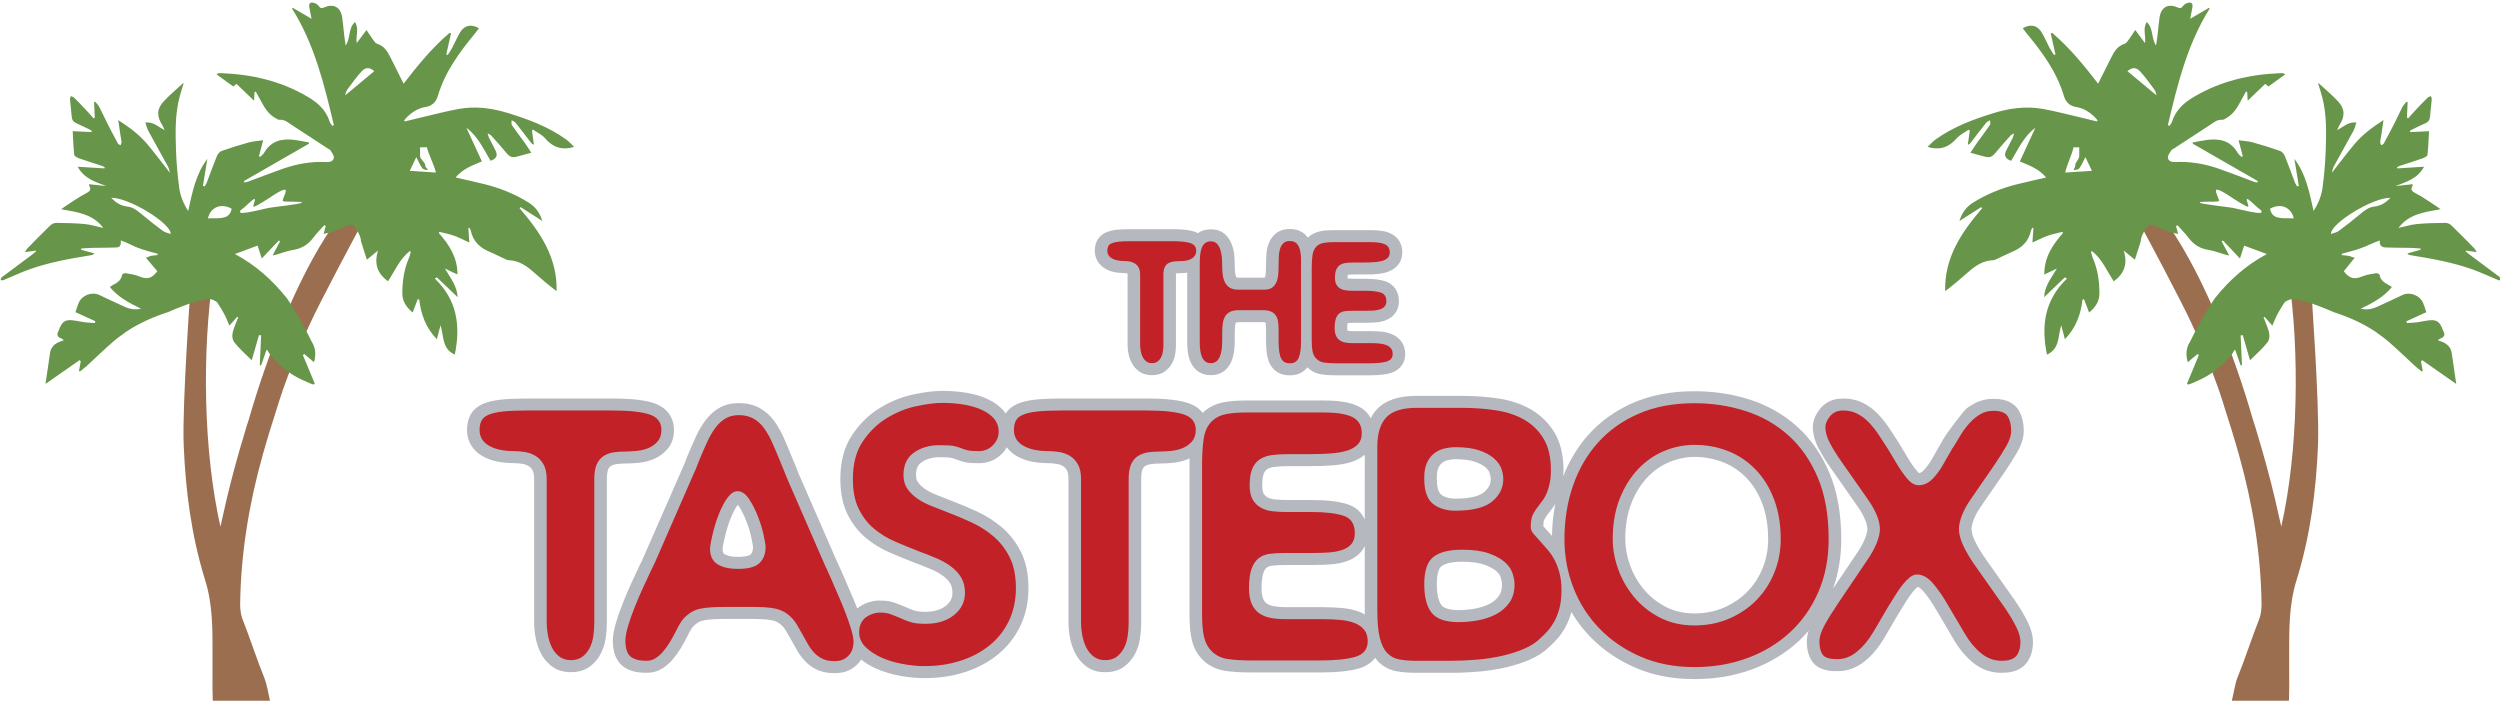 <?xml version="1.0" encoding="utf-8"?>
<svg xmlns="http://www.w3.org/2000/svg" viewBox="0 0 476.135 133.456" xml:space="preserve">
  <path fill="#9B6E4F" d="M409.369 41.631c.177-.112 2.077.69 3.727 1.445 6.945 10.085 12.611 25.109 15.963 36.78.134.465.302.93.45 1.384.101.308.166.565.248.845 1.325 4.358 2.54 8.749 3.584 13.191.392 1.669.758 3.344 1.136 5.016 3.253-14.362 3.53-33.322 1.368-47.955 0 0 4.424 1.437 4.235 1.502.13 1.347 1.689 23.367 1.397 30.784-.345 8.782-1.474 17.476-4.093 25.872-1.458 4.674-1.4 9.369-1.404 14.119-.001 1.522.013 5.03.012 6.552 0 .272-.043 1.331-.068 2.835h-10.993c.397-1.504.77-3.88 1.145-4.798 1.427-3.49 2.875-7.963 4.262-11.469.26-.658.389-1.913.381-2.623-.107-9.609-1.705-19.252-4.298-28.476-.887-3.155-1.894-6.383-2.906-9.511-.01-.033-.022-.111-.032-.144-.539-1.757-1.207-3.658-1.936-5.561l-.274-.725c-1.044-2.673-2.204-5.387-3.333-7.895l-.448-.986c-2.148-4.706-9.326-18.051-9.326-18.051-.037-.613.687-1.803 1.203-2.131z"/>
  <path fill="#679549" d="M374.946 24.692c.068.062.136.125.204.187-.123.892-.245 1.784-.368 2.676.284-.072.415-.2.526-.344.98-1.269 1.945-2.551 2.945-3.804.18-.226.5-.34.755-.505.002.305.126.694-.015.902-.752 1.11-1.581 2.167-2.363 3.258-.443.619-.846 1.266-1.352 2.03.964.261 1.695.444 2.418.657 1.269.373 1.656.215 2.47-.788.885-1.09 1.842-2.122 2.779-3.169.108-.121.289-.177.654-.389-.129.43-.161.637-.251.816-.404.805-.837 1.597-1.237 2.404-.494.998-.226 1.596.924 2.006 1.334-2.224 2.415-4.657 4.605-6.287-.981 2.127-1.961 4.254-2.953 6.405 1.857.779 3.649 1.417 5.004 3.061-1.97.456-3.78.847-5.575 1.296-2.968.742-5.778 1.881-8.372 3.512-1.218.765-2.056 1.85-2.569 3.479 1.514-.965 2.827-1.802 4.139-2.638.069.067.138.134.206.201-3.937 4.558-7.223 9.402-7.056 15.802 1.518-1.147 2.945-2.359 4.347-3.602 1.373-1.217 2.832-2.222 4.757-2.293.242-.009.49-.121.717-.225.996-.46 1.968-.974 2.98-1.394 1.869-.777 3.138-2.041 3.556-4.074.036-.177.191-.33.29-.494.053.022.107.044.16.066-.059.856-.118 1.712-.19 2.753 1.065-.481 1.957-.956 2.9-1.291.911-.324 1.874-.504 2.814-.747.03.079.059.158.089.237-1.964 2.228-3.557 4.62-3.545 7.891.8-.379 1.486-.703 2.395-1.134-1.055 1.815-2.316 3.272-2.421 5.451 1.41-1.35 2.678-2.564 3.946-3.779l.396.24c-4.245 4.061-4.945 8.961-3.804 14.481 2.511-1.153 2.045-3.563 2.722-5.587.254.973.456 1.748.692 2.656 2.108-2.184 3.03-4.739 3.359-7.569.098-.014.195-.027.293-.041.309.812.618 1.625.961 2.526 1.192-1.011 1.953-2.102 1.961-3.598.012-2.361-.325-4.657-1.274-6.842-.158-.365-.227-.769-.337-1.154l.216-.096c1.904 1.493 2.808 3.75 4.128 5.739 2.005-1.472 2.696-3.314 1.894-5.858.833.683 1.446 1.186 2.126 1.744.389-1.217.756-2.368 1.126-3.524.014-.458.145-.942.488-1.585.882-1.653 1.047-1.516 1.405-1.543.209-.016 2.077.69 3.727 1.445-.008-.014-.016-.027-.024-.04.629.14 1.019.227 1.519.338-.15-.559-.276-1.028-.402-1.497.09-.053.179-.107.269-.16.693.775 1.448 1.505 2.065 2.337.975 1.314 2.187 2.102 3.829 2.359 1.103.172 2.167.6 3.249.91.175.05.356.078.712.153-.529-.991-.98-1.835-1.43-2.678.077-.06.153-.12.23-.18 1.051 1.109 2.102 2.219 3.25 3.431.28-.858.524-1.61.798-2.449 1.413.524 2.766 1.026 4.326 1.605-3.999 2.125-7.153 4.979-9.894 8.41-1.454 2.057-4.152 6.958-4.711 8.242-.009.02-.024.024-.036.037-.025.042-.035.085-.06.127-.706 1.149-.757 2.401-.365 3.787.67-.565 1.254-1.058 1.837-1.551.096.056.193.113.289.169-.757 1.817-1.513 3.634-2.27 5.45l.222.198c.28-.1.567-.183.838-.304.512-.227 1.02-.464 1.531-.693 3.545-1.644 5.912-4.627 6.285-5.279.014-.08.032-.161.04-.239.094-.022.188-.043.282-.065.343.978.685 1.956 1.028 2.934.081-.022.162-.044.244-.065-.085-1.886-.171-3.772-.257-5.658.136-.019.273-.038.409-.057.438 1.524.876 3.047 1.377 4.79 1.205-1.215 2.368-2.2 3.286-3.376.683-.876.388-1.997.005-3-.227-.596-.471-1.186-.708-1.779.061-.041.121-.083.182-.124.446.503.892 1.005 1.49 1.678.331-.762.574-1.43.904-2.052.429-.809.891-1.607 1.417-2.354.182-.259.6-.353.994-.568 1.356-.333 4.555.756 8.382 2.407 2.772.901 5.426 2.053 7.856 3.666.01.005.019.009.029.014.14.068.265.174.384.296.69.478 1.376.965 2.027 1.522 1.773 1.517 3.436 3.163 5.159 4.739.42.384.882.72 1.325 1.079.056-.041.111-.082.167-.123-.112-.612-.225-1.223-.337-1.835.075-.072.15-.144.226-.216 2.157 1.506 4.314 3.012 6.49 4.531-.288-1.977-.562-3.948-.869-5.914-.168-1.075-.853-1.739-1.84-2.12-.226-.087-.454-.169-.793-.295.235-.162.352-.283.494-.333.754-.264.941-.717.531-1.419-.112-.191-.147-.425-.241-.629-.544-1.182-1.102-1.54-2.381-1.413-.809.08-1.605.287-2.413.391-.631.081-1.27.092-1.906.134-.02-.116-.039-.232-.059-.348 1.232-.564 2.465-1.127 3.769-1.724-.209-.612-.371-1.176-.59-1.717-.599-1.476-2.489-2.226-3.939-1.559-1.611.741-3.199 1.533-4.821 2.25-.914.404-1.882.644-3.144.372 2.32-1.119 4.388-2.223 5.943-4.134-.197-.131-.323-.233-.465-.31-.847-.458-1.7-.884-1.876-2-.023-.146-.441-.357-.647-.324-.874.144-1.764.254-2.573.587-1.599.657-2.474.483-3.6-.954.689-.835 1.338-1.68 2.086-2.588-.947-.187-.462-.338-2.462-.49v-.265c5-1.263 4.741-1.659 7.236-2.525-.107 1.053.437 1.306 1.14 1.336 1.515.064 3.064.042 4.58.075.674.015 1.363.078 2.037.12.002.08.012.16.014.24-.8.221-1.597.441-2.534.699.252.193.312.269.385.287.19.048.387.072.582.104 3.866.627 7.721 1.324 11.421 2.644 1.689.603 3.317 1.38 4.979 2.061.145.06.342-.005.515-.012-.057-.165-.089-.347-.181-.49-.071-.111-.216-.176-.329-.26-1.827-1.364-3.655-2.726-5.48-4.092-.268-.201-.522-.422-.782-.633.034-.05.068-.099.101-.149.618.09 1.236.181 2.005.293-.207-.339-.291-.556-.44-.707-1.458-1.484-2.91-2.975-4.408-4.417-.276-.266-.756-.455-1.14-.45-1.802.022-3.61.052-5.401.224-1.151.111-2.279.474-3.518.746 1.963-2.648 4.9-3.01 8.028-3.572-.376-.268-.551-.404-.737-.523-1.324-.849-2.602-1.788-3.994-2.504-.809-.416-1.058-.757-.559-1.524.017-.025-.038-.097-.085-.207-.533.059-1.086.124-1.639.182-.529.056-1.059.106-1.588.158 2.095-.77 4.221-1.406 5.452-3.674-1.787.112-3.439.215-5.092.318-.015-.079-.03-.157-.044-.236.183-.087.359-.194.549-.257 1.443-.476 2.896-.922 4.329-1.427.352-.124.885-.405.914-.662.167-1.472.207-2.958.295-4.508-1.242.061-2.41.119-3.578.176-.013-.086-.027-.173-.04-.259.206-.113.406-.237.617-.339.761-.366 1.518-.741 2.292-1.08.579-.253.856-.654.902-1.292.079-1.095.231-2.185.324-3.279.017-.198-.099-.407-.153-.61-.211.096-.469.144-.624.297-.818.811-1.616 1.642-2.407 2.48-.451.478-.875.981-1.312 1.473-.076-.057-.152-.115-.228-.173.044-.976.088-1.951.131-2.927-.073-.024-.147-.048-.22-.073-.266.343-.59.656-.788 1.034-.535 1.022-1.002 2.079-1.525 3.107-.65 1.279-1.319 2.548-2.005 3.807-.086.159-.327.233-.496.347-.067-.213-.2-.43-.188-.638.026-.418.139-.831.202-1.248.135-.897.261-1.796.422-2.914-2.167 1.398-4.024 2.795-5.531 4.583-1.483 1.76-2.856 3.614-4.277 5.427.051-.438.169-.864.376-1.241 1.229-2.245 2.492-4.472 3.71-6.723.252-.466.361-1.009.559-1.585-1.531-.166-2.408.795-3.661 1.457.205-.457.291-.737.444-.974 1.082-1.682 1.062-3.083-.293-4.528-1.149-1.225-2.448-2.31-3.684-3.453-.014-.013-.083.034-.094.039.259.863.542 1.715.77 2.581.893 3.4.793 6.877.673 10.338-.081 2.33-.298 4.663-.604 6.975-.202 1.52-.777 2.962-1.707 4.42-.793-3.582-1.448-7.03-3.648-9.925.279 1.713.557 3.425.836 5.138l-.309.105c-.14-.235-.319-.456-.415-.708-.643-1.682-1.24-3.384-1.922-5.05-.163-.398-.53-.861-.91-.996-1.718-.609-3.463-1.152-5.221-1.633-.833-.228-1.719-.264-2.692-.403.308 1.166.556 2.106.804 3.046-.09.036-.18.071-.27.107-.244-.257-.55-.479-.723-.778-1.362-2.346-3.498-2.767-5.942-2.42-.87.124-1.732.305-2.597.461-.003.076-.006.153-.009.229 4.138 2.38 8.277 4.76 12.415 7.139-.037.091-.073.182-.11.273-.238-.058-.485-.094-.713-.179-2.217-.821-4.416-1.692-6.649-2.468-2.68-.932-5.446-1.404-8.297-1.262-.659.033-1.303-.195-1.374-.825-.05-.441.389-.953.655-1.407.089-.153.316-.227.481-.335 2.308-1.509 4.614-3.021 6.925-4.525.697-.454 1.328-1.041 2.278-.953.267.025.574-.203.84-.354 1.308-.747 2.048-1.972 2.721-3.254.312-.595.646-1.178.971-1.766.079.029.157.058.236.088.03.534.06 1.069.093 1.65 1.154-1.108 2.237-2.148 3.337-3.205.192.153.385.306.622.494 1.054-.763 2.095-1.516 3.183-2.304-.193-.136-.233-.187-.279-.192-.195-.022-.393-.049-.589-.041-5.886.218-11.474 1.512-16.589 4.558-1.872 1.115-3.394 2.496-4.076 4.645-.096.303-.333.562-.504.841-.101-.049-.203-.099-.304-.148 1.818-7.698 3.678-15.382 7.981-22.232-.064-.029-.128-.057-.192-.086-1.118.654-2.235 1.308-3.535 2.068.165-.861.288-1.491.407-2.121.16-.851-.188-1.161-1.015-.857-.278.102-.585.286-.743.523-.314.471-.593.504-1.111.275-1.748-.771-3.074-.023-3.374 1.883-.162 1.028-.234 2.069-.351 3.104-.044.392-.098.782-.152 1.173-.049.351-.105.7-.168 1.119-.956-1.414-.458-3.265-1.766-4.484-.836 1.283-.106 2.604-.347 4-.672-.901-1.229-1.647-1.854-2.484-.452.68-.787 1.228-1.168 1.742-.245.33-.506.775-.849.882-1.29.402-1.936 1.376-2.486 2.484-.823 1.658-1.657 3.311-2.563 5.118-2.724-3.538-5.463-6.876-8.76-9.686-.087.043-.174.086-.261.13.299 1.327.597 2.653.896 3.98-.091.036-.183.072-.274.108-.289-.455-.61-.894-.861-1.37-.512-.969-.924-1.996-1.49-2.931-.835-1.379-2.123-1.643-3.593-.794.253.338.488.682.752 1.001 2.994 3.615 5.741 7.369 7.096 11.964.322 1.093 1.116 1.852 2.276 2.032 1.468.227 2.614.979 3.633 1.99.175.174.327.37.49.557-.045.07-.091.139-.136.209-.92-.225-1.838-.459-2.761-.673-2.522-.584-5.028-1.257-7.573-1.714-3.19-.573-6.335-.132-9.418.822-3.86 1.194-7.621 2.608-10.942 4.976-.562.401-1.024.941-1.557 1.44 2.338.699 4.059.072 5.531-1.622.607-.697 1.531-1.118 2.311-1.664zm68.997 19.868c-.066-2.072 8.175-7.037 11.34-6.877-.874.893-1.846 1.527-3.007 1.646-1.19.121-1.985.788-2.832 1.499-1.305 1.096-2.649 2.15-4.023 3.16-.402.296-.961.38-1.478.572zm-11.611-4.81c2.024-1.121 4.022-.313 4.523 1.829-2.741.004-4.095.133-4.523-1.829zm-13.379-1.163c-.234-.313 3.35-.062 3.609-.28.26-.217-.721-1.687-.507-2.101.214-.415 2.122.82 2.634 1.175.512.356 3.239 2.124 3.469 1.98.231-.144-.433-1.269-.211-1.442.222-.173 1.34 1.055 2.083 1.659s.745.475.662.876c-.095.461-4.483-.668-5.401-.859-.817-.17-6.103-.695-6.338-1.008zm-13.777-25.034c.853-.742 1.631-.797 2.417.044.965 1.033 1.777 2.211 2.631 3.345.247.329.409.723.482 1.216-1.84-1.532-3.679-3.063-5.53-4.605zm-11.859 19.312c.392-1.665 1.23-3.24 1.602-4.816.094.005 1.081.009 1.081.014v1.667c0 .618-.846 1.243-.769 1.852.036.286-.444.734-.237.767.341.053.843-.058 1.026-.302.445-.594.718-1.304 1.154-2.124.43.897.795 1.679 1.243 2.614-1.859.113-3.235.215-5.1.328z"/>
  <path fill="#9B6E4F" d="M67.09 41.631c-.177-.112-2.077.69-3.727 1.445-6.946 10.085-12.612 25.11-15.963 36.78-.134.465-.302.93-.45 1.384-.101.308-.166.565-.248.845-1.325 4.358-2.54 8.749-3.584 13.191-.392 1.669-.758 3.344-1.136 5.016-3.253-14.362-3.53-33.322-1.368-47.955 0 0-4.424 1.437-4.235 1.502-.13 1.347-1.689 23.367-1.397 30.784.345 8.782 1.474 17.476 4.093 25.872 1.458 4.674 1.4 9.369 1.404 14.119.001 1.522-.013 5.03-.012 6.552 0 .272.043.835.068 2.835h10.993c-.397-2-.77-3.88-1.145-4.798-1.427-3.49-2.875-7.963-4.262-11.469-.26-.658-.389-1.913-.381-2.623.107-9.609 1.705-19.252 4.298-28.476.887-3.155 1.894-6.383 2.906-9.511.01-.033.022-.111.032-.144.539-1.757 1.207-3.658 1.936-5.561l.274-.725c1.044-2.673 2.204-5.387 3.333-7.895l.448-.986c2.148-4.706 9.326-18.051 9.326-18.051.037-.613-.687-1.803-1.203-2.131z"/>
  <path fill="#679549" d="M103.823 26.356c1.472 1.694 3.193 2.321 5.531 1.622-.533-.499-.995-1.039-1.557-1.44-3.321-2.368-7.082-3.782-10.942-4.976-3.084-.954-6.228-1.395-9.418-.822-2.545.457-5.051 1.13-7.573 1.714-.923.214-1.841.448-2.761.673-.046-.07-.091-.139-.136-.209.163-.186.315-.383.49-.557 1.019-1.011 2.165-1.763 3.633-1.99 1.161-.18 1.954-.939 2.276-2.032 1.355-4.595 4.102-8.349 7.096-11.964.264-.319.499-.663.752-1.001-1.47-.849-2.758-.586-3.593.794-.567.936-.98 1.962-1.491 2.932-.251.476-.572.915-.861 1.37-.091-.036-.183-.072-.274-.108.299-1.327.597-2.653.896-3.98-.087-.043-.174-.086-.261-.13-3.297 2.811-6.036 6.149-8.76 9.686-.905-1.807-1.739-3.46-2.563-5.118-.55-1.108-1.196-2.082-2.486-2.484-.343-.107-.604-.552-.849-.882-.381-.514-.716-1.062-1.168-1.742-.625.837-1.182 1.583-1.854 2.484-.241-1.397.489-2.718-.347-4-1.308 1.219-.811 3.07-1.766 4.484-.063-.419-.119-.768-.168-1.119-.054-.39-.108-.781-.152-1.173-.117-1.035-.189-2.077-.351-3.104-.3-1.906-1.625-2.654-3.374-1.883-.518.228-.797.196-1.111-.275-.158-.237-.465-.42-.743-.523-.827-.304-1.175.006-1.015.857.119.63.241 1.26.407 2.121-1.3-.76-2.417-1.414-3.535-2.068-.064.029-.128.057-.192.086 4.303 6.85 6.163 14.534 7.981 22.232-.102.049-.203.099-.304.148-.171-.279-.408-.538-.504-.841-.682-2.149-2.204-3.53-4.076-4.645-5.115-3.045-10.702-4.34-16.589-4.558-.196-.007-.393.019-.589.041-.046.005-.086.057-.279.192 1.088.788 2.129 1.541 3.183 2.304.237-.188.43-.341.622-.494 1.1 1.056 2.183 2.097 3.337 3.205.033-.581.063-1.115.093-1.65.079-.029.157-.058.236-.088.324.588.658 1.172.971 1.766.673 1.282 1.414 2.507 2.721 3.254.266.152.572.379.84.354.95-.088 1.581.499 2.278.953 2.311 1.504 4.617 3.016 6.925 4.525.165.108.391.182.481.335.266.454.705.966.655 1.407-.071.63-.716.858-1.374.825-2.851-.142-5.616.33-8.297 1.262-2.232.776-4.432 1.646-6.649 2.468-.228.085-.475.12-.713.179-.037-.091-.073-.182-.11-.273 4.138-2.38 8.277-4.76 12.415-7.139-.003-.076-.006-.153-.009-.229-.865-.155-1.727-.337-2.597-.461-2.444-.348-4.58.074-5.942 2.42-.173.299-.479.52-.723.778-.09-.036-.18-.071-.27-.107.248-.94.496-1.879.804-3.046-.973.139-1.859.175-2.692.403-1.759.481-3.503 1.024-5.221 1.633-.379.134-.747.598-.91.996-.682 1.666-1.278 3.367-1.922 5.05-.096.252-.275.473-.415.708l-.309-.105c.279-1.713.557-3.425.836-5.138-2.2 2.894-2.856 6.342-3.648 9.925-.93-1.458-1.505-2.9-1.707-4.42-.307-2.312-.523-4.645-.604-6.975-.12-3.461-.22-6.938.673-10.338.228-.866.511-1.718.77-2.581-.011-.005-.08-.052-.094-.039-1.237 1.143-2.535 2.228-3.684 3.453-1.355 1.445-1.375 2.846-.293 4.528.153.237.239.518.444.974-1.253-.662-2.13-1.624-3.661-1.457.198.576.307 1.119.559 1.585 1.218 2.251 2.481 4.478 3.71 6.723.206.377.325.802.376 1.241-1.421-1.813-2.794-3.666-4.277-5.427-1.506-1.788-3.364-3.185-5.531-4.583.161 1.118.287 2.017.422 2.914.063.417.176.829.202 1.248.013.208-.12.425-.188.638-.169-.114-.409-.188-.496-.347-.686-1.259-1.355-2.529-2.005-3.807-.523-1.029-.989-2.086-1.525-3.107-.198-.378-.522-.691-.788-1.034-.073.024-.147.048-.22.073.044.976.088 1.951.131 2.927-.076.057-.152.115-.228.173-.436-.492-.86-.995-1.312-1.473-.791-.838-1.59-1.669-2.407-2.48-.154-.153-.413-.201-.624-.297-.054.204-.17.413-.153.61.093 1.094.245 2.184.324 3.279.046.637.323 1.038.902 1.292.773.338 1.531.714 2.292 1.08.211.102.412.225.617.339-.013.086-.027.173-.04.259-1.168-.058-2.336-.115-3.578-.176.087 1.55.128 3.036.295 4.508.029.257.562.538.914.662 1.433.505 2.886.951 4.329 1.427.191.063.367.17.549.257-.015.079-.029.157-.044.236-1.652-.103-3.305-.207-5.092-.318 1.231 2.268 3.357 2.903 5.452 3.674-.529-.053-1.059-.103-1.588-.158-.553-.058-1.106-.123-1.639-.182-.047.11-.101.182-.085.207.499.767.25 1.108-.559 1.524-1.393.716-2.67 1.655-3.994 2.504-.186.119-.361.255-.737.523 3.129.562 6.065.924 8.028 3.572-1.239-.272-2.366-.635-3.518-.746-1.792-.172-3.599-.202-5.401-.224-.383-.005-.864.184-1.14.45-1.499 1.442-2.95 2.933-4.408 4.417-.149.152-.233.368-.44.707.769-.113 1.387-.203 2.005-.293.034.05.067.099.101.149-.26.212-.514.432-.782.633-1.825 1.366-3.653 2.729-5.48 4.092-.113.084-.258.149-.329.26-.092.144-.123.325-.181.49.173.007.369.071.515.012 1.662-.681 3.289-1.459 4.979-2.061 3.7-1.32 7.555-2.017 11.421-2.644.194-.032.391-.056.582-.104.073-.018.133-.094.385-.287-.937-.258-1.734-.479-2.534-.699.002-.08.012-.16.014-.24.674-.041 1.362-.105 2.037-.12 1.517-.033 3.065-.01 4.58-.075.703-.03 1.018-.283.911-1.336 2.496.86 2.008 1.257 7.008 2.519v.265c-2 .152-1.285.303-2.232.49.749.907 1.512 1.753 2.201 2.588-1.126 1.438-1.943 1.611-3.542.954-.81-.332-1.67-.443-2.545-.587-.205-.034-.609.178-.632.324-.176 1.116-1.023 1.542-1.869 2-.142.077-.265.178-.462.31 1.555 1.911 3.624 3.015 5.944 4.134-1.262.273-2.229.032-3.143-.372-1.622-.717-3.209-1.509-4.821-2.25-1.45-.667-3.34.083-3.939 1.559-.219.541-.382 1.104-.59 1.717 1.304.596 2.537 1.16 3.769 1.724-.019.116-.039.232-.058.348-.636-.042-1.275-.053-1.906-.134-.808-.104-1.604-.31-2.413-.391-1.279-.127-1.838.231-2.381 1.413-.094.204-.129.438-.241.629-.411.702-.223 1.155.531 1.419.142.05.26.172.494.333-.339.126-.567.208-.793.295-.988.382-1.673 1.045-1.84 2.12-.306 1.966-.58 3.936-.869 5.914 2.175-1.519 4.332-3.025 6.49-4.531.075.072.15.144.226.216-.112.612-.225 1.223-.337 1.835.056.041.111.082.167.123.443-.358.906-.695 1.325-1.079 1.724-1.576 3.386-3.222 5.159-4.739.651-.557 1.337-1.044 2.027-1.522.119-.122.245-.228.384-.296.01-.005.019-.009.029-.014 2.431-1.612 5.084-2.765 7.856-3.666 3.826-1.651 7.025-2.74 8.382-2.407.394.215.812.309.994.568.526.747.988 1.546 1.417 2.354.33.622.572 1.29.904 2.052.598-.673 1.044-1.176 1.49-1.678.061.041.121.083.182.124-.236.593-.481 1.182-.708 1.779-.383 1.003-.679 2.124.005 3 .917 1.176 2.081 2.161 3.286 3.376.501-1.743.939-3.267 1.377-4.79.136.019.273.038.409.057-.086 1.886-.171 3.772-.257 5.658.081.022.162.044.244.065.343-.978.685-1.956 1.028-2.934.094.022.188.043.282.065.008.078.026.159.04.239.373.652 2.74 3.635 6.285 5.279.511.229 1.019.466 1.531.693.271.12.558.203.838.304l.222-.198c-.757-1.817-1.513-3.634-2.27-5.45.096-.056.193-.112.289-.169.584.493 1.167.985 1.837 1.551.391-1.387.341-2.638-.365-3.787-.026-.042-.036-.085-.061-.127-.012-.013-.028-.017-.036-.037-.558-1.284-3.257-6.186-4.711-8.242-2.741-3.431-5.895-6.285-9.894-8.41 1.56-.579 2.913-1.081 4.326-1.605.273.84.518 1.591.798 2.449 1.148-1.212 2.199-2.322 3.25-3.431.077.06.153.12.23.18-.45.843-.9 1.686-1.43 2.678.356-.075.537-.103.712-.153 1.082-.309 2.146-.737 3.249-.91 1.642-.256 2.854-1.044 3.829-2.359.617-.832 1.372-1.562 2.065-2.337.09.053.179.107.269.16-.126.469-.252.938-.402 1.497.5-.111.89-.198 1.519-.338-.008.014-.016.027-.024.04 1.65-.755 3.518-1.461 3.727-1.445.358.028.524-.11 1.405 1.543.343.643.474 1.127.488 1.585.369 1.157.737 2.307 1.126 3.524.68-.558 1.293-1.061 2.126-1.744-.803 2.545-.111 4.387 1.894 5.858 1.32-1.989 2.224-4.246 4.128-5.739l.216.096c-.11.386-.179.789-.337 1.154-.948 2.185-1.285 4.481-1.274 6.842.007 1.496.768 2.587 1.961 3.598.343-.901.652-1.713.961-2.526.098.014.195.027.293.041.329 2.83 1.251 5.385 3.359 7.569.237-.908.439-1.683.692-2.656.677 2.025.211 4.434 2.722 5.587 1.14-5.52.44-10.42-3.804-14.481l.396-.24c1.268 1.214 2.536 2.429 3.946 3.779-.106-2.179-1.366-3.636-2.421-5.451.909.431 1.595.755 2.395 1.134.012-3.271-1.581-5.663-3.545-7.891.03-.079.059-.158.089-.237.94.243 1.902.423 2.814.747.942.335 1.835.809 2.9 1.291-.072-1.041-.131-1.897-.19-2.753.053-.022.107-.044.16-.066.1.164.254.317.29.494.419 2.033 1.687 3.297 3.556 4.074 1.012.42 1.984.935 2.98 1.394.227.105.475.216.717.225 1.925.071 3.384 1.076 4.757 2.293 1.401 1.242 2.829 2.455 4.347 3.602.167-6.4-3.119-11.244-7.056-15.802.069-.067.138-.134.206-.201 1.312.837 2.625 1.673 4.139 2.638-.513-1.63-1.351-2.714-2.569-3.479-2.594-1.631-5.405-2.77-8.372-3.512-1.795-.449-3.605-.84-5.575-1.296 1.355-1.644 3.147-2.282 5.004-3.061-.992-2.151-1.972-4.278-2.953-6.405 2.19 1.63 3.271 4.063 4.605 6.287 1.15-.41 1.418-1.008.924-2.006-.4-.807-.832-1.599-1.237-2.404-.09-.179-.122-.386-.251-.816.365.212.546.268.654.389.937 1.047 1.893 2.079 2.778 3.169.814 1.003 1.201 1.161 2.47.788.723-.213 1.454-.396 2.418-.657-.506-.764-.909-1.411-1.352-2.03-.781-1.091-1.61-2.148-2.363-3.258-.141-.208-.017-.597-.015-.902.255.166.575.28.755.505 1 1.254 1.965 2.535 2.945 3.804.111.144.242.272.526.344-.123-.892-.245-1.784-.368-2.676.068-.062.136-.125.204-.187.781.551 1.706.972 2.312 1.669zM31.036 43.987c-1.373-1.009-2.717-2.063-4.023-3.16-.846-.71-1.641-1.378-2.832-1.499-1.161-.118-2.133-.753-3.007-1.646 3.165-.159 11.406 4.805 11.34 6.877-.515-.191-1.074-.275-1.478-.572zm8.567-2.408c.501-2.142 2.5-2.95 4.523-1.829-.427 1.962-1.782 1.833-4.523 1.829zm11.563-1.984c-.918.191-5.306 1.32-5.401.859-.083-.402-.081-.273.662-.876s1.862-1.832 2.083-1.659c.222.173-.442 1.298-.211 1.442.231.144 2.957-1.624 3.469-1.98.512-.356 2.42-1.59 2.634-1.175.214.415-.767 1.884-.507 2.101.26.217 3.844-.033 3.609.28-.233.313-5.519.838-6.338 1.008zm14.587-21.437c.073-.493.234-.887.482-1.216.853-1.134 1.666-2.312 2.631-3.345.786-.841 1.563-.786 2.417-.044-1.852 1.542-3.691 3.073-5.53 4.605zm12.288 14.379c.448-.935.813-1.717 1.243-2.614.436.82.708 1.53 1.154 2.124.183.245.686.356 1.026.302.207-.032-.502-.481-.466-.767.077-.608-.998-1.233-.998-1.852v-1.667c0-.005 1.216-.009 1.31-.014.371 1.576 1.324 3.151 1.716 4.816-1.864-.113-3.126-.215-4.985-.328z"/>
  <path fill="#081628" d="M119.343 88.272c.709 0 1.51-.047 2.38-.138 1.028-.109 1.997-.359 2.879-.745.989-.432 1.84-1.064 2.528-1.877.817-.964 1.232-2.181 1.232-3.615 0-2.446-1.395-4.314-3.827-5.125-1.766-.588-4.309-.873-7.776-.873h-16.528c-1.917 0-3.524.068-4.777.202-1.419.152-2.545.416-3.442.808-1.188.52-2.03 1.285-2.501 2.275-.376.787-.568 1.701-.568 2.713 0 2.107 1.042 3.87 2.933 4.967 1.566.906 3.556 1.346 6.088 1.346.422 0 .933.045 1.519.132.414.063.809.202 1.199.423.277.156.516.41.731.776.203.346.315.942.315 1.676v27.395c0 .853.086 1.763.256 2.704.18 1.006.484 1.971.905 2.865.485 1.032 1.18 1.911 2.067 2.613 1.014.806 2.244 1.217 3.651 1.217.039 0 .076-.003.115-.004.035.001.069.004.104.004 1.378 0 2.566-.362 3.531-1.076.841-.624 1.528-1.431 2.043-2.402.479-.901.804-1.924.967-3.039.142-.968.213-1.938.213-2.881V91.217c0-1.103.168-1.638.268-1.859.169-.372.344-.513.461-.587.297-.187.637-.307 1.035-.365.607-.089 1.281-.134 1.999-.134zm266.792 30.077c-.59-1.18-1.361-2.475-2.293-3.851l-.012-.017-.012-.017-5.542-7.872-.007-.01-.007-.01c-.879-1.22-1.592-2.404-2.12-3.517-.547-1.15-.661-1.867-.661-2.265 0-.501.151-1.147.437-1.868.331-.836.806-1.692 1.409-2.543l.009-.012.009-.013 4.471-6.487c.917-1.352 1.709-2.607 2.365-3.743.841-1.457 1.25-2.778 1.25-4.038 0-1.612-.342-2.968-1.018-4.028-.609-.956-1.901-2.096-4.602-2.096-.035 0-.07.003-.105.003-.039 0-.074-.003-.114-.003-1.312 0-2.513.299-3.568.888-.738.412-1.445.786-1.958 1.422-3.625 4.5-4.264 5.893-4.264 5.893l-1.763 3.086-.007.012-.006.012c-.524.943-1.106 1.737-1.729 2.36-.311.311-.558.43-.765.474-.077-.048-.232-.164-.462-.441-.632-.761-1.28-1.707-1.929-2.814l-.006-.011-.007-.011-1.512-2.519-.016-.027-.017-.027c-.631-.988-1.215-1.886-1.788-2.745-.666-.998-1.389-1.901-2.15-2.685-.847-.873-1.796-1.576-2.821-2.089-1.117-.558-2.35-.84-3.667-.84-.036 0-.069.003-.104.003-.038 0-.076-.003-.114-.003-2.257 0-3.584 1.064-4.3 1.957-.918 1.149-1.382 2.317-1.382 3.475 0 1.345.398 2.768 1.184 4.229.648 1.209 1.472 2.52 2.449 3.894l4.838 6.914c.624.879 1.116 1.743 1.471 2.577.296.697.447 1.319.447 1.845 0 .255-.064.837-.489 1.87-.372.905-.916 1.868-1.614 2.862l-.013.018-.012.018-4.397 6.521c1.02-2.874 1.548-6.024 1.548-9.401 0-4.864-.761-9.117-2.261-12.64-1.51-3.547-3.59-6.52-6.183-8.837-2.582-2.304-5.603-4.02-8.982-5.1-3.297-1.054-6.804-1.589-10.424-1.589-.034 0-.067.002-.101.002-.039 0-.078-.002-.118-.002-4.285 0-8.149.73-11.485 2.17-3.353 1.447-6.226 3.481-8.537 6.047-2.058 2.284-3.68 4.963-4.851 7.961.026-.376.044-.763.044-1.175 0-2.843-.576-5.241-1.713-7.129-1.124-1.863-2.638-3.351-4.501-4.423-1.772-1.02-3.851-1.717-6.178-2.072-2.161-.331-4.46-.499-6.831-.499h-8.847c-3.374 0-5.885.859-7.463 2.552-.462.497-.845 1.071-1.168 1.704-.511-.957-1.299-1.728-2.345-2.251-1.513-.756-3.659-1.124-6.564-1.124h-14.83c-1.763 0-3.208.118-4.416.36-1.469.294-2.734.932-3.76 1.898l-.026.024-.025.025c-.016.016-.031.033-.046.05-.65-.83-1.577-1.47-2.75-1.861-1.766-.588-4.309-.873-7.776-.873h-16.531c-1.917 0-3.524.068-4.777.202-1.419.152-2.545.416-3.442.808-1.004.439-1.755 1.058-2.249 1.836-.084-.122-.165-.245-.26-.362-.762-.935-1.788-1.715-3.056-2.322-1.151-.55-2.491-.963-3.987-1.228-1.43-.253-2.984-.382-4.619-.382-.038 0-.078.002-.116.002-.035 0-.068-.002-.103-.002-1.556 0-3.35.223-5.485.681-2.197.473-4.322 1.331-6.318 2.552-2.054 1.256-3.826 2.975-5.267 5.109-1.513 2.245-2.28 5.079-2.28 8.425 0 2.605.448 4.849 1.333 6.667.871 1.793 2.042 3.316 3.479 4.526 1.363 1.148 2.921 2.102 4.629 2.838 1.537.662 3.088 1.297 4.61 1.889l.017.006.017.006c1.106.41 2.177.832 3.185 1.255.874.367 1.656.805 2.323 1.301.583.434 1.029.912 1.363 1.462.261.431.393 1.008.393 1.713 0 1.03-.377 1.792-1.224 2.47-.979.786-2.262 1.168-3.925 1.168h-.096c-1.054 0-1.672-.128-2.005-.236-.602-.195-1.152-.416-1.633-.657l-.086-.043-.09-.036c-.638-.255-1.233-.487-1.784-.701-.829-.317-1.776-.47-2.904-.47-.033 0-.068.003-.102.004-.04 0-.076-.004-.117-.004-.552 0-1.138.091-1.791.277-.657.187-1.299.483-1.909.88-.163.106-.316.227-.465.352-.001-.003-.002-.005-.003-.008-.456-1.194-.96-2.409-1.497-3.612-.514-1.149-.982-2.233-1.393-3.221l-.032-.076-.037-.074c-.135-.267-.256-.535-.36-.795-.154-.385-.304-.722-.461-1.032l-.17-.336-7.262-16.662c-.187-.446-.37-.91-.56-1.417-.202-.536-.416-1.056-.638-1.547-.53-1.304-1.053-2.54-1.553-3.673-.548-1.238-1.172-2.336-1.856-3.265-.786-1.067-1.727-1.901-2.799-2.481-1.114-.601-2.4-.905-3.825-.905-.035 0-.07.003-.105.003-.038 0-.075-.003-.114-.003-1.37 0-2.606.317-3.674.944-.974.573-1.845 1.367-2.592 2.363-.66.879-1.274 1.93-1.823 3.124-.484 1.053-.99 2.215-1.505 3.455-.188.428-.366.879-.527 1.341-.115.328-.258.662-.422.99l-.027.054-.024.055-3.027 6.931-4.619 10.516c-.062.156-.131.308-.204.453l-.174.349-.176.353-.009.017-.008.018c-.423.888-.926 1.968-1.495 3.212-.585 1.278-1.14 2.573-1.65 3.849-.529 1.322-.977 2.598-1.329 3.789-.402 1.355-.597 2.474-.597 3.419 0 2.171.603 3.777 1.793 4.773 1.083.908 2.562 1.35 4.519 1.35.034 0 .067-.003.101-.003.04 0 .077.003.118.003 1.07 0 2.066-.29 2.961-.863.719-.46 1.381-1.047 1.968-1.746.509-.606.999-1.292 1.456-2.037.436-.713.839-1.439 1.198-2.159l.007-.013.006-.013c.626-1.296 1.015-1.818 1.175-2.001.346-.342.685-.61 1.008-.799.276-.161.62-.283 1.016-.36.535-.103 1.171-.175 1.886-.212.774-.039 1.72-.059 2.809-.059h4.064c.961 0 1.809.02 2.52.059.642.036 1.218.106 1.711.208.386.081.74.206 1.046.371.302.164.614.405.921.71.271.271.529.619.764 1.03l.339.594c.217.38.434.76.652 1.139.356.667.716 1.31 1.069 1.911.443.757.965 1.452 1.549 2.06.66.692 1.443 1.244 2.322 1.637.895.402 1.941.608 3.104.608.046 0 .091-.003.137-.004.028 0 .054.004.082.004 1.219 0 2.264-.26 3.107-.774.767-.467 1.377-1.036 1.814-1.691.025-.038.046-.076.069-.114.811.646 1.745 1.214 2.8 1.687 1.372.615 2.901 1.082 4.546 1.388 1.601.298 3.162.449 4.638.449.043 0 .085-.002.128-.002.03 0 .061.002.091.002 2.657 0 5.179-.376 7.496-1.117 2.354-.752 4.455-1.859 6.241-3.289 1.829-1.462 3.29-3.292 4.34-5.439 1.053-2.154 1.586-4.61 1.586-7.3 0-2.7-.485-5.028-1.443-6.919-.934-1.842-2.16-3.414-3.644-4.675-1.407-1.197-3.003-2.21-4.743-3.011-1.589-.73-3.205-1.407-4.805-2.013-1.066-.409-2.101-.816-3.07-1.209-.815-.33-1.532-.717-2.132-1.151-.533-.384-.958-.812-1.266-1.274-.208-.312-.309-.732-.309-1.285 0-1.47.549-2.05 1.028-2.392.929-.664 2.063-.988 3.465-.992.542.002 1.016.011 1.406.029.439.021.667.058.763.079.264.057.359.091.363.093.195.073.378.133.557.184.443.185.935.349 1.464.487.685.179 1.559.262 2.748.262.012 0 .024-.002.036-.002.061 0 .12.002.183.002 1.702 0 3.216-.631 4.377-1.824.361-.372.663-.773.914-1.194.477.654 1.102 1.222 1.88 1.672 1.566.906 3.557 1.346 6.088 1.346.422 0 .933.045 1.519.132.414.063.809.202 1.199.423.277.156.516.41.731.776.203.346.315.942.315 1.676v27.395c0 .853.086 1.763.256 2.704.18 1.006.484 1.971.905 2.865.485 1.032 1.18 1.911 2.067 2.613 1.014.806 2.244 1.217 3.651 1.217.039 0 .076-.003.115-.004.035.001.069.004.104.004 1.378 0 2.566-.362 3.531-1.076.841-.624 1.528-1.431 2.043-2.402.479-.902.804-1.924.967-3.039.142-.968.213-1.938.213-2.881V91.217c0-1.103.168-1.638.268-1.859.169-.372.344-.513.461-.587.297-.187.637-.307 1.035-.365.607-.088 1.281-.133 1.999-.133.709 0 1.51-.047 2.38-.138 1.028-.109 1.997-.359 2.879-.745.065-.029.126-.063.189-.095-.01.415-.017.839-.017 1.278v28.403c0 2.001.143 3.59.438 4.86.347 1.509 1.04 2.791 2.059 3.808 1.142 1.142 2.584 1.856 4.284 2.12 1.344.209 3.044.31 5.2.31h12.94c3.188 0 5.612-.257 7.413-.785 1.316-.386 2.334-1.079 3.017-2.004.176.242.36.471.559.677.964.997 2.163 1.632 3.563 1.886 1.061.194 2.245.288 3.618.288h6.643c1.791 0 3.594-.077 5.359-.228 1.823-.155 3.574-.427 5.204-.807 1.664-.387 3.199-.888 4.56-1.489 1.49-.656 2.73-1.472 3.683-2.426l.138-.138c.388-.344.811-.768 1.289-1.293.545-.596 1.067-1.324 1.549-2.161.489-.848.9-1.866 1.224-3.026 1.021 1.727 2.231 3.324 3.634 4.767 2.36 2.429 5.232 4.389 8.537 5.825 3.317 1.441 7.066 2.172 11.143 2.172.039 0 .077-.002.115-.002.035 0 .069.002.104.002 3.906 0 7.585-.631 10.934-1.874 3.373-1.253 6.35-3.062 8.848-5.377.659-.61 1.27-1.268 1.856-1.95-.218.705-.334 1.373-.334 2.007 0 1.576.325 2.819.993 3.803 1.279 1.881 3.846 1.881 4.69 1.881.006 0 .012-.001.018-.001.074.001.142.001.2.001 1.877 0 3.624-.651 5.192-1.934 1.353-1.105 2.576-2.568 3.634-4.346l2.758-4.702c.476-.752.95-1.514 1.447-2.329.406-.664.811-1.246 1.206-1.729.35-.43.683-.774.991-1.03.423.152.855.605 1.099.896.895 1.068 1.759 2.331 2.565 3.752l.01.017.01.017 3.076 5.211c1.009 1.774 2.228 3.269 3.621 4.443 1.614 1.359 3.454 2.048 5.47 2.048.04 0 .077-.004.116-.004.034 0 .068.004.103.004 2.123 0 3.684-.626 4.64-1.862.817-1.057 1.232-2.406 1.232-4.01.005-1.207-.341-2.488-1.053-3.915zm-243.183-12.75c-.019.019-.469.442-2.338.463-1.595-.011-2.335-.337-2.633-.534-.118-.078-.36-.237-.36-1.024 0 0 .012-.225.147-.92.119-.616.278-1.311.473-2.067.19-.741.432-1.516.721-2.308.276-.753.59-1.456.932-2.086.211-.388.424-.716.635-.988.031.041.063.085.097.136.553.822 1.047 1.785 1.465 2.859.44 1.128.776 2.221.999 3.247.305 1.4.324 1.783.325 1.822.001.837-.264 1.201-.463 1.4zm97.772-15.475c.22-.48.465-.67.631-.772.361-.221.833-.367 1.4-.433.811-.094 1.729-.142 2.728-.142h4.094c1.443 0 2.811-.045 4.064-.133 1.384-.094 2.619-.307 3.666-.632 1.034-.319 1.905-.798 2.616-1.407V98.95c-.603-1.405-1.733-2.426-3.3-2.92-1.714-.537-3.895-.798-6.668-.798h-4.723c-.808 0-1.613-.039-2.391-.115-.56-.054-1.047-.19-1.452-.405-.301-.16-.528-.38-.714-.694-.084-.141-.278-.577-.278-1.604 0-1.374.205-2.025.327-2.29zm18.358 26.475c-.959-.4-2.101-.667-3.394-.794-1.14-.112-2.412-.168-3.782-.168h-7.116c-.786 0-1.529-.062-2.208-.185-.515-.092-.944-.256-1.313-.503-.274-.183-.493-.459-.669-.845-.152-.33-.33-.945-.33-2.042 0-1.605.188-2.481.345-2.933.115-.329.314-.772.61-1.004.259-.204.583-.328.989-.38.719-.092 1.565-.139 2.512-.139h5.227c1.135 0 2.233-.034 3.264-.1 1.174-.074 2.247-.271 3.187-.583 1.146-.383 2.085-.988 2.793-1.798.297-.339.535-.718.724-1.129v12.223c0 .277.004.543.008.807-.267-.157-.546-.302-.847-.427zm14.565-25.634c0-.995.161-1.556.297-1.851.19-.415.413-.722.682-.939.296-.239.634-.407 1.036-.512.502-.133 1.045-.201 1.619-.206 1.477.01 2.685.169 3.586.475.886.301 1.569.659 2.03 1.064.397.35.66.692.778 1.017.16.441.241.846.241 1.204 0 1.004-.398 1.785-1.292 2.531-.662.554-2.14 1.21-5.407 1.23-1.203-.01-2.114-.275-2.781-.814-.502-.405-.789-1.502-.789-3.01v-.189zm11.85 22.491c-.446.632-1.009 1.124-1.721 1.501-.822.436-1.755.751-2.773.937-1.079.199-2.152.3-3.195.307-1.632-.014-2.785-.333-3.245-.907-.418-.52-.915-1.643-.915-4.051 0-1.725.318-2.959.873-3.386.514-.395 1.614-.864 3.913-.88 1.777.007 3.202.195 4.231.56 1.019.362 1.795.775 2.305 1.227.421.373.697.756.821 1.136.177.546.267 1.019.267 1.406-.001.912-.184 1.615-.561 2.15zm10.084-11.402c-.144-.162-.29-.325-.429-.477-.501-.543-.9-.991-1.224-1.372.015-.921.177-1.221.184-1.234.246-.445.519-.851.812-1.211l.016-.019.015-.019c.309-.396.612-.799.901-1.2.122-.169.238-.349.35-.538-.379 1.95-.591 3.977-.625 6.07zm40.137 6.108c-.684 1.707-1.655 3.216-2.886 4.482-1.234 1.27-2.739 2.299-4.475 3.059-1.684.737-3.583 1.115-5.645 1.129-2.052-.014-3.887-.433-5.454-1.25-1.653-.862-3.059-1.985-4.18-3.337-1.147-1.386-2.033-2.935-2.631-4.604-.601-1.675-.905-3.344-.905-4.961 0-2.594.391-4.896 1.162-6.843.771-1.943 1.791-3.595 3.032-4.909 1.219-1.29 2.63-2.274 4.192-2.923 1.548-.644 3.158-.974 4.785-.988 1.96.013 3.808.358 5.492 1.03 1.678.672 3.168 1.678 4.427 2.988 1.267 1.322 2.279 2.969 3.006 4.894.738 1.956 1.112 4.228 1.112 6.75.001 1.921-.346 3.766-1.032 5.483zM210.519 51.186c.948.549 2.112.815 3.56.815.102 0 .284.009.569.052.029.004.059.012.089.023.007.048.013.122.013.227V65.69c0 .486.048 1.001.144 1.529.106.59.286 1.16.534 1.689.314.669.766 1.239 1.342 1.695.695.553 1.564.847 2.509.847.039 0 .077-.003.116-.004.034.001.068.004.103.004.928 0 1.743-.254 2.42-.755.553-.41 1.001-.936 1.335-1.565.297-.559.497-1.186.596-1.863.077-.529.116-1.059.116-1.577V52.303c0-.095.003-.174.008-.237.203-.023.426-.034.664-.034.387 0 .82-.025 1.286-.074.062-.007.122-.017.183-.026v13.235c0 .626.037 1.236.111 1.812.087.683.249 1.311.48 1.866.307.735.761 1.341 1.351 1.8.676.526 1.528.804 2.463.804.036 0 .072-.003.108-.004.037.001.073.004.111.004.916 0 1.757-.278 2.433-.804.586-.456 1.045-1.069 1.363-1.82.242-.576.413-1.229.512-1.946.086-.626.129-1.305.129-2.02v-1.508c0-.53.029-1.01.087-1.427.028-.204.075-.369.137-.482.005-.003.011-.006.019-.01 0 0 .171-.076.645-.076h4.366c.335 0 .511.036.578.054.013.039.029.101.042.191.054.359.082.782.082 1.258v2c0 .986.048 1.79.148 2.459.121.821.327 1.496.629 2.062.394.747.983 1.328 1.698 1.674.587.283 1.247.427 1.962.427.036 0 .07-.005.106-.006.038.001.074.006.112.006 1.344 0 2.467-.553 3.218-1.526.736.734 1.656 1.192 2.736 1.36.717.111 1.606.166 2.72.166h6.435c1.67 0 2.963-.141 3.951-.431 1.75-.513 2.794-1.873 2.794-3.637 0-.928-.269-1.769-.778-2.434-.455-.59-1.058-1.042-1.796-1.35-.584-.243-1.236-.398-1.994-.472-.595-.058-1.255-.088-1.962-.088h-3.477c-.315 0-.608-.024-.871-.072-.049-.009-.091-.019-.126-.032-.016-.063-.044-.21-.044-.476 0-.542.05-.836.081-.968.277-.028.586-.042.929-.042h2.554c.58 0 1.142-.017 1.67-.051.672-.042 1.296-.158 1.851-.342.761-.254 1.391-.664 1.875-1.218.404-.461.887-1.273.887-2.517 0-1.857-1-3.281-2.674-3.808-.954-.299-2.133-.444-3.609-.444h-2.308c-.357 0-.712-.017-1.054-.051-.05-.005-.096-.012-.137-.02-.002-.039-.004-.085-.004-.139 0-.264.019-.436.036-.536.024-.004.052-.009.084-.013.352-.041.755-.062 1.198-.062h2c.732 0 1.428-.023 2.068-.068.775-.053 1.449-.17 2.055-.358.801-.248 1.471-.647 1.987-1.186.457-.476 1.003-1.316 1.003-2.61 0-1.58-.773-2.873-2.122-3.549-.918-.459-2.103-.673-3.73-.673h-7.358c-.939 0-1.72.065-2.387.198-.931.186-1.738.596-2.4 1.215-.261-.354-.565-.666-.926-.92-.668-.471-1.478-.709-2.407-.709-.03 0-.057.004-.087.004-.044-.001-.087-.004-.131-.004-1.329 0-2.195.524-2.688.963-.584.523-1.017 1.189-1.287 1.983-.209.613-.338 1.304-.38 2.053-.033.59-.05 1.197-.05 1.808 0 .533-.019 1.069-.056 1.593-.023.322-.08.594-.167.802-.01.023-.018.041-.026.055-.035.004-.084.007-.146.007H235.9c-.226 0-.339-.027-.375-.038-.035-.025-.062-.056-.092-.116-.094-.187-.157-.425-.188-.708-.052-.47-.079-.965-.079-1.472 0-.53-.023-1.097-.068-1.684-.055-.718-.191-1.404-.403-2.039-.257-.77-.64-1.433-1.14-1.97-.5-.537-1.395-1.175-2.826-1.175-.046 0-.09.003-.135.005-.029-.001-.055-.005-.084-.005-.902 0-1.694.242-2.359.715-.192-.098-.392-.187-.608-.259-.985-.328-2.348-.487-4.169-.487h-8.189c-.991 0-1.796.034-2.459.105-.814.087-1.476.246-2.025.486-1.053.461-1.565 1.168-1.808 1.68-.259.541-.391 1.157-.391 1.827.002 1.444.736 2.697 2.017 3.439z" opacity=".3"/>
  <path fill="#C22127" d="M227.482 48.795c-.226.267-.503.473-.831.616-.329.144-.687.236-1.077.277-.39.041-.739.061-1.046.061-.411 0-.79.026-1.139.077-.349.051-.661.165-.938.338-.277.175-.493.431-.646.769-.154.339-.231.795-.231 1.369V65.69c0 .411-.031.826-.092 1.247-.061.421-.18.795-.354 1.123-.174.328-.4.595-.677.8-.277.205-.631.307-1.062.307s-.795-.118-1.092-.354c-.298-.236-.529-.528-.693-.877s-.282-.723-.354-1.124c-.072-.4-.107-.774-.107-1.123V52.303c0-.574-.103-1.035-.308-1.384-.205-.349-.461-.61-.769-.785s-.631-.287-.97-.339c-.338-.051-.641-.077-.908-.077-1.026 0-1.831-.169-2.416-.507-.585-.339-.877-.826-.877-1.462 0-.328.057-.61.169-.846.112-.236.333-.425.662-.569.328-.143.779-.246 1.354-.308.574-.061 1.312-.092 2.216-.092h7.97c1.559 0 2.708.124 3.447.369.739.246 1.108.729 1.108 1.446-.001.431-.113.78-.339 1.046zm5.386 3.478c.061.554.2 1.046.415 1.477s.523.775.923 1.031c.4.257.928.384 1.585.384h5.046c.616 0 1.103-.133 1.462-.4s.631-.621.815-1.062c.185-.441.297-.949.339-1.523.041-.574.061-1.159.061-1.754 0-.575.016-1.134.046-1.677.031-.544.118-1.026.262-1.446.143-.42.359-.758.646-1.016.287-.256.677-.384 1.169-.384.451 0 .816.097 1.093.292.277.195.492.461.646.8.154.338.261.728.323 1.169.061.442.092.908.092 1.401V64.92c0 1.477-.154 2.559-.461 3.246-.308.688-.862 1.031-1.662 1.031-.369 0-.693-.066-.97-.2s-.503-.364-.677-.693c-.175-.328-.303-.769-.385-1.323-.082-.554-.123-1.261-.123-2.123v-2c0-.595-.036-1.128-.108-1.6-.072-.471-.215-.866-.431-1.184-.215-.318-.518-.565-.908-.739s-.903-.261-1.538-.261h-4.585c-.677 0-1.226.103-1.646.307-.421.205-.744.498-.97.877-.226.38-.374.831-.446 1.354-.072.523-.108 1.103-.108 1.739v1.508c0 .615-.036 1.184-.107 1.708-.072.523-.19.98-.354 1.369-.165.39-.385.692-.662.908-.277.215-.621.323-1.031.323-.431 0-.785-.107-1.062-.323-.277-.215-.492-.508-.646-.877-.154-.369-.261-.795-.323-1.277-.061-.482-.092-.989-.092-1.523V50.119c0-.616.031-1.18.092-1.692.061-.513.169-.949.323-1.308.154-.359.369-.641.646-.846.277-.205.631-.308 1.062-.308.492 0 .877.149 1.154.446.277.298.492.677.646 1.139.154.461.251.959.292 1.492.041.533.061 1.036.061 1.508.003.594.034 1.169.096 1.723zm31.449-3.185c-.246.257-.585.452-1.016.585-.431.134-.944.221-1.539.261-.595.042-1.231.062-1.908.062h-2c-.533 0-1.021.026-1.462.077-.441.051-.82.174-1.139.369-.318.195-.564.483-.738.862-.175.38-.262.908-.262 1.585 0 .575.097 1.026.292 1.354.195.328.456.58.785.754.328.174.702.282 1.124.323.42.041.846.061 1.277.061h2.308c1.231 0 2.206.113 2.923.338.718.226 1.077.77 1.077 1.631 0 .431-.107.769-.323 1.015-.215.246-.508.431-.877.554-.369.123-.795.2-1.277.23-.482.031-.99.047-1.523.047h-2.554c-.513 0-.969.026-1.369.077-.4.051-.744.19-1.031.415-.288.226-.508.559-.662 1-.154.442-.231 1.041-.231 1.8 0 .595.087 1.082.262 1.461.174.38.415.673.723.877.308.205.662.344 1.062.415.4.072.825.108 1.277.108h3.477c.635 0 1.216.026 1.739.077.523.051.969.153 1.338.307.369.154.656.365.862.631.205.267.308.616.308 1.047 0 .739-.385 1.221-1.154 1.446-.769.226-1.873.338-3.308.338h-6.216c-.985 0-1.775-.046-2.37-.138s-1.087-.334-1.477-.723c-.349-.348-.585-.789-.708-1.324-.124-.533-.185-1.241-.185-2.123V51.011c0-.964.051-1.785.154-2.461.103-.677.359-1.22.769-1.631.349-.328.78-.544 1.292-.646.513-.103 1.159-.154 1.939-.154h7.139c1.231 0 2.134.144 2.708.431.574.288.862.79.862 1.508.001.43-.122.774-.368 1.03zM125.279 84.037c-.463.547-1.029.967-1.7 1.26-.673.294-1.407.482-2.204.567-.799.084-1.512.126-2.141.126-.841 0-1.617.054-2.331.158-.714.105-1.353.337-1.92.692-.568.358-1.009.882-1.323 1.574-.315.694-.473 1.628-.473 2.803v27.395c0 .84-.063 1.69-.189 2.551-.126.861-.368 1.627-.724 2.298-.357.672-.818 1.218-1.385 1.638-.568.42-1.292.629-2.174.629s-1.627-.241-2.235-.724c-.609-.482-1.082-1.08-1.418-1.794-.336-.714-.578-1.48-.724-2.3-.148-.818-.22-1.584-.22-2.298V91.217c0-1.175-.211-2.119-.63-2.833-.42-.714-.944-1.249-1.574-1.606s-1.291-.587-1.984-.694c-.692-.104-1.312-.158-1.857-.158-2.099 0-3.747-.346-4.943-1.038-1.197-.694-1.795-1.69-1.795-2.992 0-.672.116-1.249.347-1.732.23-.482.681-.871 1.354-1.165.67-.293 1.595-.504 2.771-.63 1.175-.126 2.685-.189 4.534-.189h16.31c3.19 0 5.542.253 7.054.756 1.512.504 2.267 1.491 2.267 2.96-.001.882-.232 1.596-.693 2.141zm32.054 24.12v-.062c.127.252.253.535.379.85.126.315.272.641.441.976.419 1.007.891 2.1 1.417 3.275.525 1.176 1.007 2.341 1.448 3.495.441 1.155.808 2.226 1.103 3.212.293.987.441 1.774.441 2.362v.063c0 .252-.043.578-.126.976-.085.399-.253.786-.504 1.165-.252.377-.62.714-1.102 1.007-.484.294-1.125.441-1.921.441-.84 0-1.564-.136-2.173-.409-.609-.272-1.145-.651-1.606-1.133-.463-.482-.872-1.028-1.229-1.638-.358-.608-.703-1.229-1.039-1.859-.337-.587-.672-1.175-1.007-1.762-.337-.589-.714-1.092-1.133-1.512-.463-.462-.945-.829-1.448-1.103-.504-.272-1.061-.471-1.669-.598-.609-.126-1.291-.209-2.047-.252-.756-.042-1.638-.062-2.645-.062h-4.283c-1.133 0-2.109.021-2.928.062-.818.043-1.553.126-2.204.252-.651.127-1.227.337-1.732.63-.503.294-1.007.692-1.511 1.197-.463.504-.988 1.365-1.575 2.582-.336.673-.703 1.334-1.102 1.984-.399.651-.818 1.238-1.259 1.763-.441.525-.924.955-1.45 1.291-.525.336-1.102.503-1.732.503-1.385 0-2.403-.272-3.054-.818-.651-.545-.976-1.552-.976-3.022 0-.713.167-1.638.503-2.771.336-1.134.756-2.33 1.26-3.59.503-1.259 1.039-2.508 1.606-3.747.567-1.238 1.06-2.298 1.48-3.18.126-.253.241-.482.346-.694.105-.209.199-.419.283-.629v.062l7.62-17.445c.21-.419.388-.839.536-1.259.147-.419.304-.818.471-1.197.504-1.216.998-2.351 1.48-3.4s1.007-1.953 1.575-2.709c.567-.756 1.205-1.343 1.92-1.763.714-.419 1.553-.63 2.519-.63 1.049 0 1.962.211 2.739.63.777.42 1.459 1.029 2.047 1.827.587.797 1.124 1.743 1.606 2.833.482 1.093.998 2.309 1.544 3.653.21.463.409.945.598 1.448.189.504.387 1.007.598 1.512l7.495 17.193zm-20.719-.724c.923.609 2.246.913 3.968.913 1.973 0 3.338-.377 4.093-1.133s1.133-1.763 1.133-3.022c0-.379-.126-1.144-.377-2.3-.252-1.154-.62-2.351-1.103-3.589s-1.049-2.34-1.7-3.307c-.651-.965-1.375-1.448-2.173-1.448-.504 0-.976.232-1.417.694-.441.462-.861 1.06-1.26 1.794-.399.735-.756 1.534-1.071 2.394-.314.861-.576 1.7-.786 2.519-.211.818-.379 1.553-.504 2.204s-.188 1.102-.188 1.353c0 1.344.462 2.32 1.385 2.928zm52.492-22.64c-.735.756-1.649 1.133-2.74 1.133-.966 0-1.69-.062-2.173-.188s-.912-.272-1.291-.441c-.169-.042-.336-.095-.503-.158-.169-.063-.401-.126-.694-.189-.294-.062-.672-.104-1.133-.126-.463-.021-1.029-.032-1.7-.032-1.889 0-3.495.473-4.818 1.418-1.323.944-1.984 2.361-1.984 4.25 0 1.009.231 1.859.692 2.551.462.692 1.071 1.313 1.827 1.857.756.547 1.627 1.018 2.613 1.418.986.399 2.025.808 3.118 1.227 1.552.589 3.107 1.24 4.66 1.953 1.552.714 2.96 1.606 4.219 2.677 1.259 1.07 2.287 2.392 3.086 3.966.797 1.575 1.197 3.538 1.197 5.889 0 2.352-.452 4.451-1.354 6.298-.904 1.848-2.141 3.401-3.716 4.66-1.574 1.26-3.411 2.226-5.51 2.897-2.099.672-4.367 1.009-6.801 1.009-1.345 0-2.75-.137-4.22-.41-1.469-.274-2.812-.681-4.03-1.227s-2.226-1.218-3.022-2.015c-.799-.797-1.197-1.722-1.197-2.772 0-.755.136-1.374.409-1.857.272-.482.619-.86 1.039-1.133.419-.272.85-.473 1.291-.598.441-.126.829-.189 1.165-.189.84 0 1.533.106 2.078.315.545.211 1.133.441 1.763.692.587.294 1.238.557 1.953.788.713.231 1.616.347 2.707.347h.315c2.182 0 3.968-.557 5.352-1.669 1.386-1.111 2.078-2.529 2.078-4.251 0-1.133-.242-2.099-.724-2.897-.484-.797-1.133-1.501-1.953-2.11-.818-.608-1.752-1.133-2.801-1.574-1.05-.441-2.142-.871-3.275-1.291-1.512-.587-3.022-1.207-4.534-1.857s-2.865-1.48-4.062-2.488c-1.197-1.007-2.163-2.268-2.897-3.778-.735-1.512-1.103-3.401-1.103-5.669 0-2.897.63-5.279 1.889-7.148 1.26-1.867 2.781-3.347 4.566-4.439 1.784-1.092 3.653-1.848 5.605-2.268 1.951-.419 3.621-.63 5.006-.63 1.512 0 2.919.116 4.22.347 1.301.231 2.434.578 3.4 1.039.966.463 1.722 1.029 2.268 1.7.545.673.818 1.47.818 2.394.002.963-.365 1.823-1.099 2.579zm37.942-.756c-.463.547-1.029.967-1.7 1.26-.673.294-1.407.482-2.204.567-.799.084-1.512.126-2.141.126-.841 0-1.617.054-2.331.158-.714.105-1.353.337-1.92.692-.568.358-1.009.882-1.323 1.574-.315.694-.473 1.628-.473 2.803v27.395c0 .84-.064 1.69-.189 2.551-.126.861-.368 1.627-.724 2.298-.357.672-.818 1.218-1.385 1.638-.568.42-1.292.629-2.174.629s-1.627-.241-2.235-.724c-.609-.482-1.082-1.08-1.418-1.794-.336-.714-.578-1.48-.724-2.3-.148-.818-.22-1.584-.22-2.298V91.217c0-1.175-.211-2.119-.63-2.833-.42-.714-.944-1.249-1.574-1.606-.63-.357-1.291-.587-1.984-.694-.692-.104-1.312-.158-1.857-.158-2.099 0-3.747-.346-4.943-1.038-1.197-.694-1.795-1.69-1.795-2.992 0-.672.116-1.249.347-1.732.23-.482.681-.871 1.354-1.165.67-.293 1.595-.504 2.771-.63 1.175-.126 2.685-.189 4.534-.189h16.31c3.19 0 5.542.253 7.054.756 1.512.504 2.267 1.491 2.267 2.96 0 .882-.231 1.596-.693 2.141zm31.551.598c-.504.526-1.197.924-2.078 1.197-.882.274-1.932.452-3.149.535-1.218.085-2.519.127-3.904.127h-4.093c-1.092 0-2.089.053-2.992.158-.902.105-1.679.357-2.33.755-.651.399-1.155.988-1.511 1.763-.358.778-.536 1.859-.536 3.243 0 1.176.199 2.1.598 2.771.399.672.934 1.187 1.606 1.544s1.437.578 2.3.661c.86.084 1.732.126 2.613.126h4.722c2.519 0 4.514.232 5.983.692 1.469.463 2.204 1.575 2.204 3.339 0 .882-.22 1.574-.661 2.077-.441.504-1.039.882-1.795 1.134-.756.252-1.628.409-2.613.471-.987.063-2.026.095-3.118.095h-5.227c-1.05 0-1.983.053-2.803.158-.818.105-1.522.388-2.109.85-.589.463-1.039 1.144-1.354 2.047-.315.904-.473 2.131-.473 3.684 0 1.218.178 2.215.536 2.991.355.778.85 1.376 1.479 1.795.63.42 1.354.703 2.174.85.818.148 1.689.221 2.613.221h7.116c1.301 0 2.488.053 3.559.158 1.07.105 1.983.314 2.739.629.756.315 1.343.746 1.763 1.291.419.547.63 1.26.63 2.142 0 1.512-.788 2.499-2.362 2.96s-3.832.692-6.77.692h-12.721c-2.015 0-3.632-.094-4.849-.283s-2.225-.683-3.022-1.48c-.714-.713-1.197-1.616-1.448-2.709-.253-1.091-.379-2.539-.379-4.345V88.571c0-1.972.105-3.653.315-5.037.21-1.386.734-2.497 1.574-3.338.714-.672 1.596-1.113 2.645-1.323 1.049-.21 2.372-.315 3.968-.315h14.61c2.519 0 4.367.294 5.542.882 1.175.589 1.763 1.617 1.763 3.086 0 .882-.252 1.586-.755 2.109zm36.557 7.369c-.148.692-.326 1.302-.535 1.826-.211.526-.452.977-.724 1.354-.274.379-.557.756-.851 1.133-.377.463-.724.977-1.038 1.544-.315.567-.473 1.396-.473 2.488 0 .463.178.904.535 1.323.357.42.788.902 1.291 1.448.462.503.934 1.039 1.418 1.606.481.567.912 1.208 1.291 1.921.377.714.692 1.542.944 2.488.253.944.379 2.026.379 3.243 0 1.385-.137 2.572-.409 3.557-.274.987-.609 1.827-1.009 2.519-.399.692-.818 1.281-1.259 1.763-.441.484-.829.872-1.165 1.165l-.189.189c-.756.756-1.754 1.407-2.991 1.951-1.24.547-2.624.998-4.157 1.354-1.533.358-3.159.609-4.88.756-1.723.148-3.444.22-5.164.22h-6.423c-1.219 0-2.289-.083-3.212-.252-.924-.167-1.701-.576-2.33-1.227-.63-.651-1.103-1.617-1.418-2.898-.314-1.28-.471-3.032-.471-5.258v-31.11c0-2.519.567-4.387 1.7-5.605 1.133-1.216 3.064-1.826 5.793-1.826h8.628c2.268 0 4.429.158 6.487.473 2.056.314 3.852.912 5.384 1.794 1.533.882 2.76 2.089 3.684 3.622.923 1.533 1.386 3.516 1.386 5.951-.001.967-.076 1.796-.222 2.488zm-23.9-.85c0 2.309.546 3.904 1.638 4.786 1.092.882 2.519 1.323 4.283 1.323 3.275 0 5.615-.587 7.022-1.763 1.406-1.175 2.11-2.602 2.11-4.283 0-.629-.127-1.291-.379-1.983-.252-.692-.724-1.343-1.417-1.953-.692-.608-1.628-1.111-2.803-1.511-1.176-.399-2.667-.598-4.471-.598-.799 0-1.555.094-2.268.283-.714.188-1.345.503-1.889.944-.546.441-.987 1.029-1.323 1.763-.337.735-.504 1.669-.504 2.803v.189zm1.417 25.568c.944 1.176 2.655 1.763 5.133 1.763 1.216 0 2.456-.115 3.715-.347 1.26-.23 2.403-.619 3.433-1.165 1.028-.545 1.867-1.28 2.519-2.204.65-.923.976-2.078.976-3.463 0-.63-.126-1.332-.379-2.11-.252-.775-.745-1.49-1.479-2.141-.735-.651-1.754-1.207-3.055-1.669-1.302-.462-3.002-.692-5.101-.692-2.435 0-4.24.452-5.416 1.354-1.175.904-1.763 2.635-1.763 5.195 0 2.478.472 4.305 1.417 5.479zm73.649-3.999c-1.302 3.003-3.096 5.564-5.384 7.684-2.289 2.12-4.986 3.758-8.092 4.912-3.108 1.154-6.487 1.732-10.14 1.732-3.778 0-7.19-.661-10.234-1.983-3.044-1.323-5.647-3.096-7.81-5.322-2.163-2.225-3.821-4.807-4.975-7.746-1.155-2.938-1.732-6.045-1.732-9.32 0-3.653.546-7.054 1.638-10.202 1.092-3.149 2.687-5.889 4.786-8.219 2.099-2.33 4.681-4.157 7.746-5.479 3.064-1.323 6.591-1.983 10.58-1.983 3.401 0 6.643.493 9.729 1.48 3.086.987 5.804 2.529 8.156 4.628 2.351 2.1 4.219 4.776 5.604 8.029 1.386 3.254 2.078 7.17 2.078 11.745.003 3.695-.648 7.044-1.95 10.044zm-38.131-4.313c.692 1.931 1.701 3.694 3.022 5.29 1.323 1.596 2.949 2.897 4.881 3.904 1.931 1.007 4.135 1.512 6.613 1.512 2.434 0 4.66-.441 6.675-1.323 2.015-.882 3.748-2.067 5.196-3.559 1.448-1.49 2.571-3.233 3.369-5.227.796-1.994 1.196-4.103 1.196-6.329 0-2.812-.42-5.332-1.259-7.557-.84-2.225-2.005-4.114-3.495-5.669-1.491-1.552-3.234-2.728-5.227-3.527-1.995-.796-4.147-1.196-6.455-1.196-1.975 0-3.894.388-5.763 1.165s-3.527 1.931-4.975 3.463-2.613 3.412-3.495 5.636c-.882 2.226-1.323 4.787-1.323 7.684 0 1.891.347 3.802 1.04 5.733z"/>
  <path fill="#C22127" d="M368.018 91.248c.777-.777 1.48-1.732 2.11-2.865l1.763-3.086v.062c.545-.922 1.08-1.804 1.606-2.645.524-.839 1.102-1.595 1.732-2.267.63-.672 1.301-1.207 2.015-1.606.713-.398 1.533-.598 2.456-.598 1.343 0 2.236.347 2.677 1.039.441.692.661 1.628.661 2.803 0 .84-.314 1.805-.944 2.897-.63 1.092-1.386 2.289-2.268 3.589l-4.471 6.487c-.714 1.007-1.27 2.015-1.669 3.022-.399 1.007-.597 1.911-.597 2.709 0 .923.293 2.005.882 3.243.587 1.238 1.363 2.529 2.33 3.872l5.542 7.872c.882 1.302 1.595 2.499 2.141 3.59.545 1.092.818 2.058.818 2.897 0 1.092-.252 1.962-.755 2.613-.504.652-1.448.976-2.834.976-1.47 0-2.803-.503-3.999-1.511-1.196-1.007-2.235-2.289-3.116-3.842l-3.086-5.227c-.882-1.553-1.817-2.917-2.803-4.093-.987-1.175-2.026-1.763-3.118-1.763-.462 0-.913.178-1.354.535-.441.358-.891.819-1.353 1.386-.463.567-.924 1.227-1.386 1.983-.462.756-.944 1.534-1.448 2.33l-2.771 4.724c-.924 1.553-1.962 2.803-3.118 3.747-1.155.945-2.403 1.418-3.747 1.418-1.47 0-2.403-.294-2.803-.882s-.598-1.428-.598-2.519c0-.839.325-1.857.977-3.054.65-1.197 1.458-2.508 2.424-3.936l5.605-8.314c.796-1.133 1.417-2.235 1.857-3.306.441-1.071.661-1.983.661-2.739 0-.839-.21-1.752-.629-2.739-.42-.987-.987-1.984-1.701-2.992l-4.848-6.928c-.924-1.301-1.691-2.518-2.299-3.653-.609-1.133-.912-2.182-.912-3.148 0-.63.293-1.312.88-2.047.589-.734 1.428-1.103 2.519-1.103.966 0 1.848.2 2.645.598.797.399 1.533.945 2.204 1.638.672.692 1.301 1.48 1.889 2.362.587.882 1.175 1.785 1.763 2.707l1.512 2.519c.713 1.219 1.426 2.258 2.141 3.118.713.861 1.448 1.291 2.204 1.291.966.001 1.836-.386 2.613-1.164z"/>
</svg>
